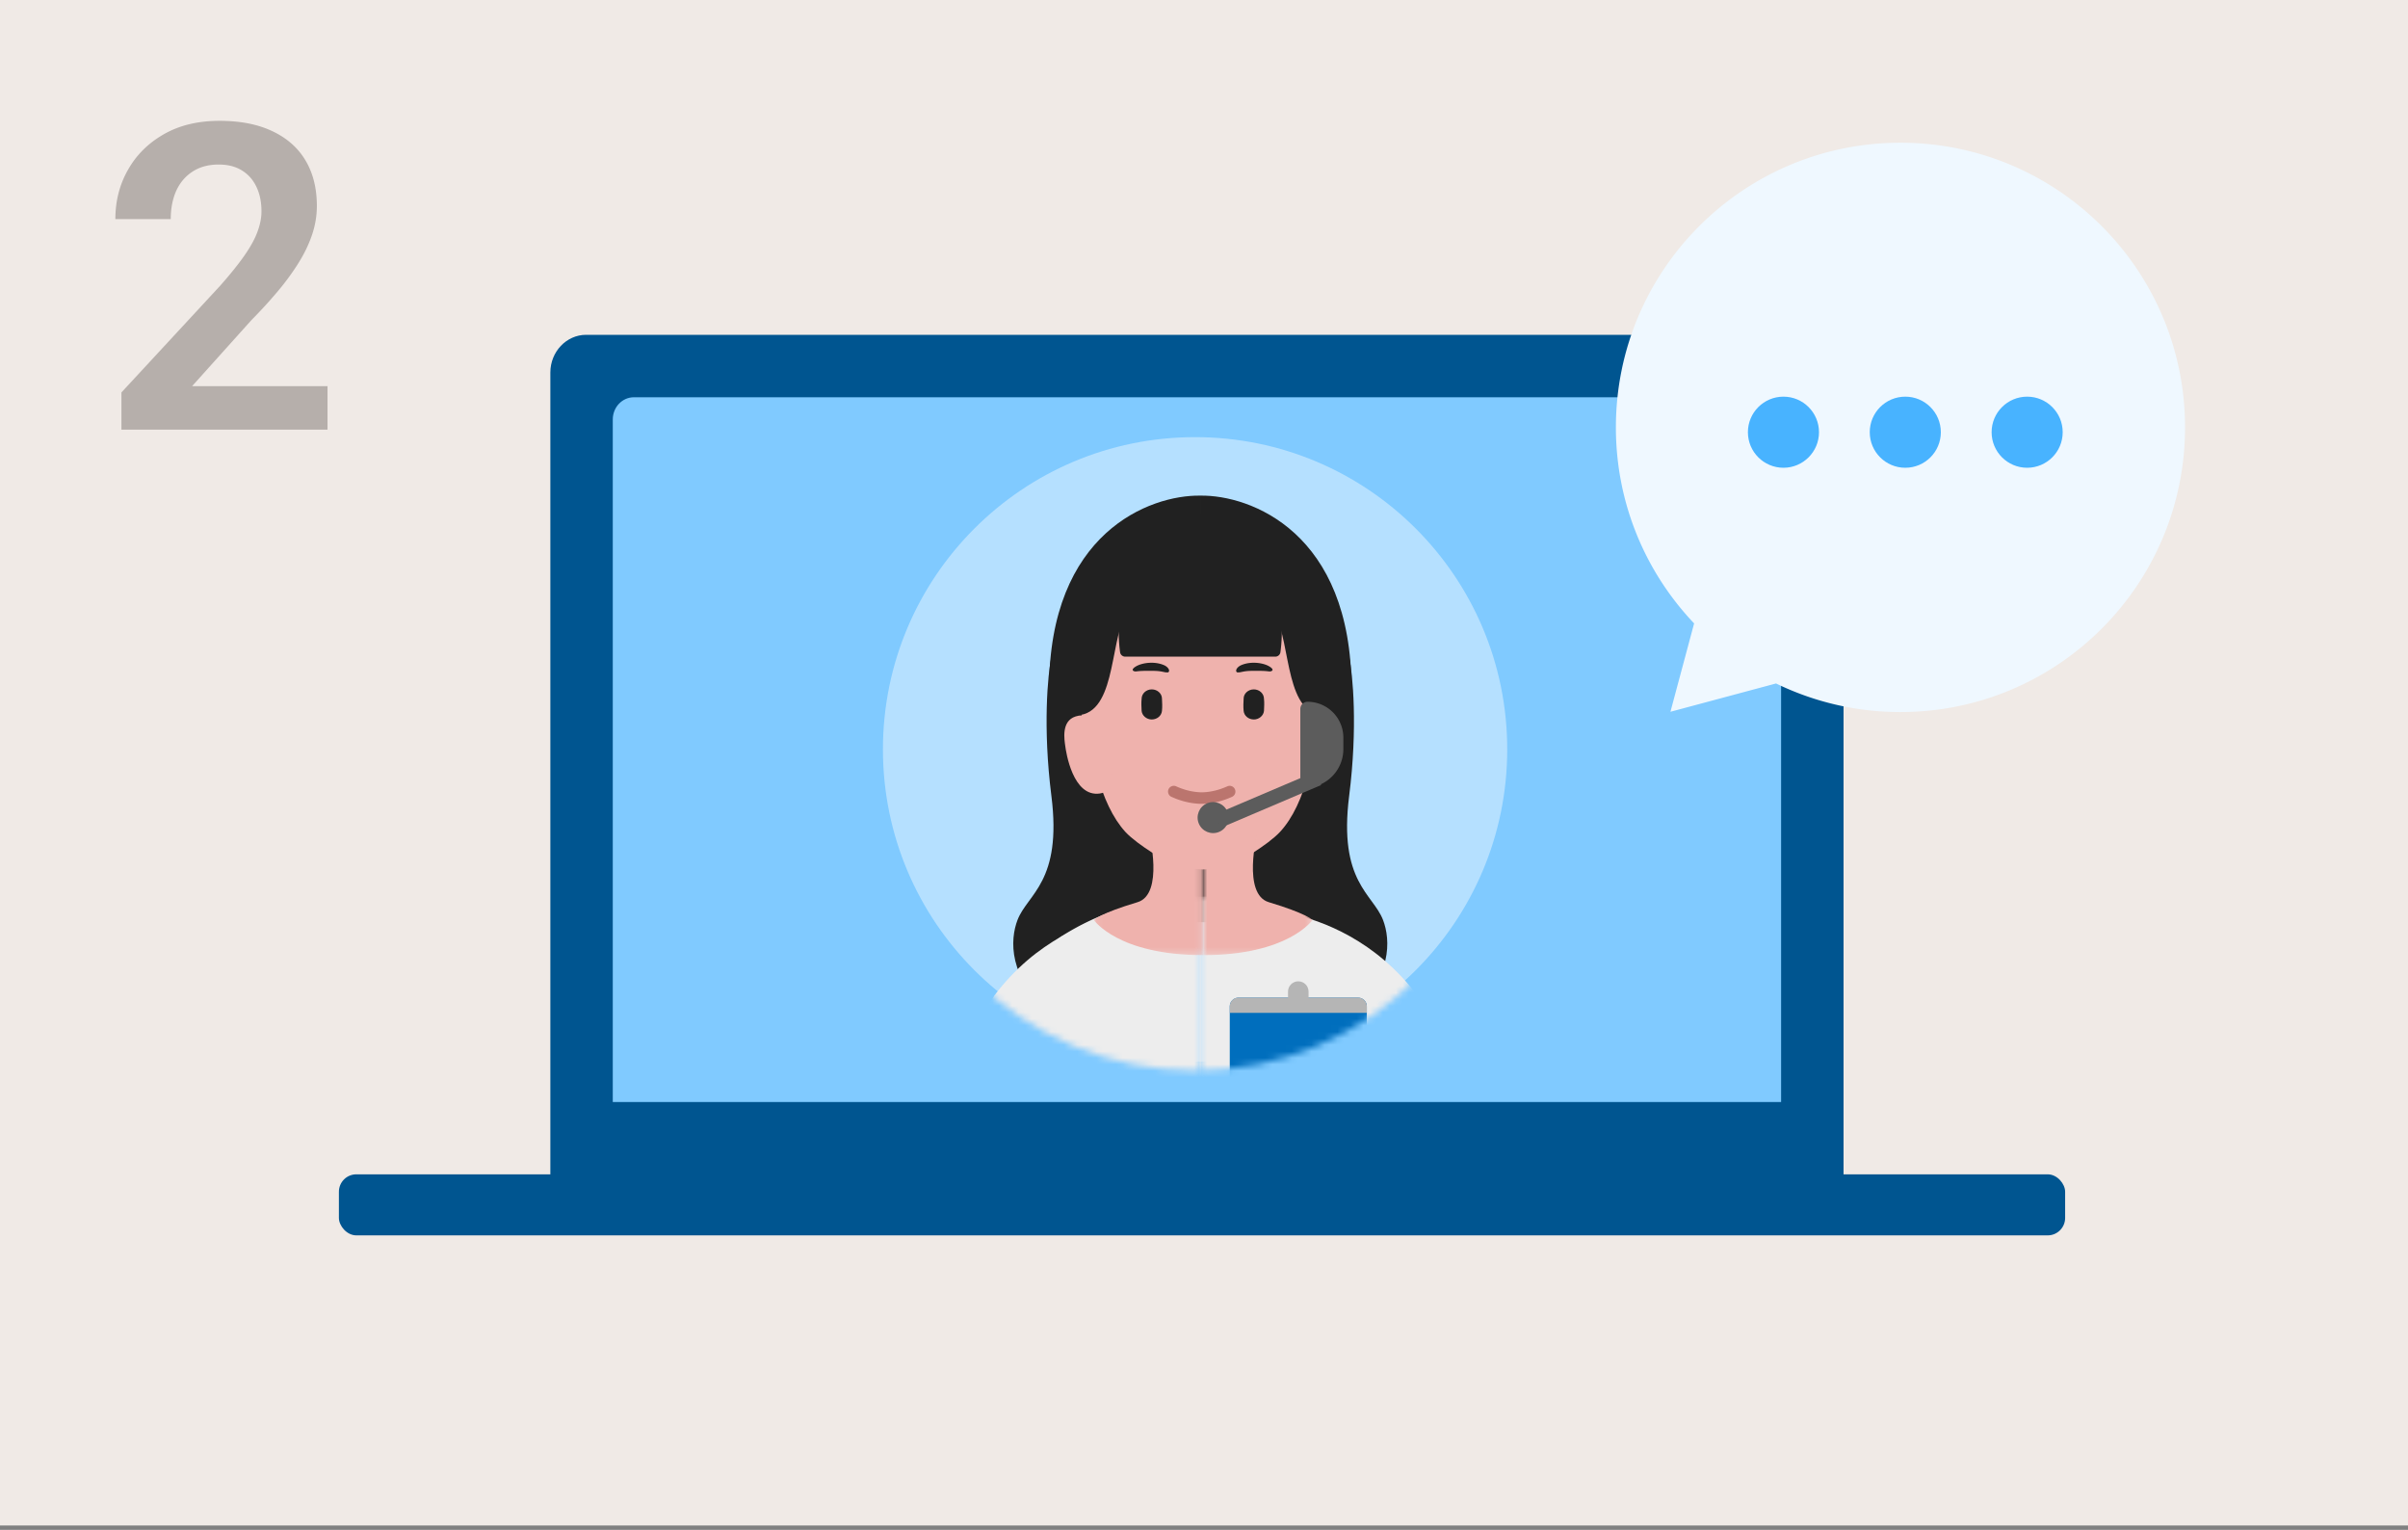 <svg xmlns="http://www.w3.org/2000/svg" width="370" height="235" fill="none"><rect width="100%" height="100%" fill="#808080" stroke="none"/><path fill="#F0EAE6" d="M0 0h370v234.333H0z"/><path fill="#B6AFAB" d="M50.326 59.32V66H18.658v-5.717l15.191-16.412q2.378-2.698 3.758-4.69 1.38-1.99 1.96-3.597.61-1.638.61-3.115 0-2.152-.771-3.758-.772-1.638-2.248-2.537-1.445-.9-3.566-.9-2.344 0-4.014 1.092-1.638 1.06-2.505 2.955-.836 1.895-.836 4.336h-8.51q0-4.143 1.926-7.548 1.927-3.435 5.525-5.492 3.597-2.055 8.543-2.055 4.818 0 8.158 1.605 3.34 1.575 5.075 4.497 1.734 2.923 1.734 6.97 0 2.248-.739 4.432-.738 2.184-2.087 4.336a38 38 0 0 1-3.148 4.304 75 75 0 0 1-4.079 4.464l-9.121 10.15z"/><path fill="#005590" d="M90.089 51.431h187.687c3.02 0 5.491 2.603 5.491 5.783v124.403H84.564V57.214c0-3.18 2.47-5.783 5.49-5.783z"/><path fill="#80CAFF" d="M97.398 61.024h173.035c1.809 0 3.242 1.547 3.242 3.418v104.841H94.156V64.442c0-1.907 1.468-3.418 3.242-3.418"/><rect width="265.243" height="9.377" x="52.074" y="180.389" fill="#005590" rx="2.679"/><path fill="#EFF8FF" fill-rule="evenodd" d="M260.308 95.762c-7.449-7.841-12.019-18.442-12.019-30.11 0-24.15 19.577-43.726 43.726-43.726s43.726 19.577 43.726 43.726c0 24.15-19.577 43.726-43.726 43.726a43.55 43.55 0 0 1-19.118-4.39l-16.227 4.348z" clip-rule="evenodd"/><circle cx="274.035" cy="66.392" r="5.461" fill="#48B3FF"/><circle cx="292.757" cy="66.392" r="5.461" fill="#48B3FF"/><circle cx="311.481" cy="66.392" r="5.461" fill="#48B3FF"/><circle cx="183.629" cy="115.111" r="47.963" fill="#B5E0FF"/><mask id="a" width="97" height="97" x="135" y="68" maskUnits="userSpaceOnUse" style="mask-type:alpha"><circle cx="183.629" cy="116.482" r="47.963" fill="#D9D9D9"/></mask><g mask="url(#a)"><path fill="#212121" d="M161.196 105.851c0-24.053 15.49-29.834 23.232-29.718v65.518h-18.281c-1.651-1.913-4.951-11.75-4.951-35.8M207.662 105.851c0-24.053-15.489-29.834-23.234-29.718v65.518h18.281c1.651-1.913 4.951-11.75 4.951-35.8z"/><path fill="#212121" d="M161.551 122.262c-1.336-10.565-.557-18.665 0-21.396l7.856 2.842c.167 4.346.668 14.609 1.336 20.893.667 6.284 1.335 12.869-1.336 16.714-1.74 6.284 4.155 10.641 7.165 11.534-3.01 3.678-10.866 4.846-15.021 3.007-6.708-5.682-6.361-11.534-5.204-14.541 1.543-4.01 6.875-5.849 5.204-19.053M207.304 122.262c1.339-10.565.557-18.665 0-21.396l-7.856 2.842c-.167 4.346-.668 14.609-1.336 20.893-.667 6.284-1.335 12.869 1.336 16.714 1.74 6.284-4.155 10.641-7.165 11.534 3.01 3.678 10.866 4.846 15.021 3.007 6.708-5.682 6.361-11.534 5.204-14.541-1.543-4.01-6.875-5.849-5.204-19.053M183.453 115.395c.682-.19.375.495 2.148-.077 1.569-.494 0 1.595-.989 1.595-.546 0-1.842-1.33-1.159-1.521z"/><mask id="b" width="41" height="71" x="144" y="137" maskUnits="userSpaceOnUse" style="mask-type:luminance"><path fill="#fff" d="M184.428 137.723h-40.217v69.784h40.217z"/></mask><g mask="url(#b)"><path fill="#EDEDED" d="M184.535 137.757s-10.393-.864-21.248 5.952a12.1 12.1 0 0 0-5.59 8.899l-13.461 50.422a4.03 4.03 0 0 0 4.005 4.477h36.294z"/></g><mask id="c" width="41" height="71" x="184" y="137" maskUnits="userSpaceOnUse" style="mask-type:luminance"><path fill="#fff" d="M224.644 137.723h-40.216v69.784h40.216z"/></mask><g mask="url(#c)"><path fill="#EDEDED" d="M184.32 137.757s10.394-.864 21.248 5.952a12.09 12.09 0 0 1 5.59 8.898l13.461 50.423a4.028 4.028 0 0 1-4.005 4.477H184.32z"/></g><path fill="#EDEDED" d="M193.343 144.283c-.159-2.649 2.138-4.548 4.781-3.979 5.05 1.088 13.258 4.126 19.668 12.63 4.368 6.813 13.562 24.204 17.769 35.703 3.53 9.652-4.207 19.836-14.427 18.753-.213-.023-27.794-63.107-27.794-63.107zM177.228 144.283c.159-2.649-2.137-4.548-4.78-3.979-5.051 1.088-13.259 4.126-19.668 12.63-4.368 6.813-13.563 24.204-17.769 35.703-3.53 9.652 4.206 19.836 14.427 18.753.213-.023 27.793-63.107 27.793-63.107z"/><path fill="#EFB2AD" d="M205.025 99.607c-.251-10.522-9.172-18.983-20.191-19.017-11.019 0-19.941 8.461-20.191 18.946v.426c0 .355.037.711.071 1.066v.924c.213 3.447 1.956 9.845 3.769 16.672 1.032 3.91 2.524 7.074 4.442 9.171 1.956 2.098 6.506 4.622 6.506 4.622 1.705.747 3.555 1.102 5.369 1.137 1.847 0 3.66-.393 5.369-1.137 0 0 4.55-2.524 6.505-4.622s3.414-5.261 4.443-9.171c1.813-6.824 3.555-13.259 3.768-16.672v-.924c0-.355.071-.711.071-1.066v-.392l.071.037z"/><path fill="#EFB2AD" d="M183.453 115.395c.682-.19.375.495 2.148-.077 1.569-.494 0 1.595-.989 1.595-.546 0-1.842-1.33-1.159-1.521zM200.224 111.979s1.023-3.061 3.547-2.297c2.086.625 1.501 3.479 1.39 4.315-.111.835-1.279 7.756-5.196 7.236-3.913-.523.293-9.288.293-9.288l-.037.034z"/><path fill="#6F1A0F" d="M184.871 123.475h-.478c-1.478-.059-2.959-.42-4.399-1.074a.883.883 0 1 1 .73-1.611c1.228.557 2.478.864 3.723.915h.407c1.242-.051 2.495-.361 3.723-.915a.884.884 0 1 1 .73 1.611c-1.441.654-2.921 1.015-4.399 1.074h-.037" opacity=".4"/><path fill="#212121" d="M192.653 110.521c.818 0 1.492-.606 1.563-1.316 0-.322.037-.64.037-.961 0-.284 0-.605-.037-.89 0-.818-.71-1.458-1.563-1.458s-1.563.64-1.563 1.421c0 .322-.037.606-.037.924s0 .64.037.961c.071.747.747 1.316 1.563 1.316zM176.978 110.521c-.818 0-1.492-.606-1.563-1.316 0-.322-.037-.64-.037-.961 0-.284 0-.605.037-.89 0-.818.71-1.458 1.563-1.458s1.563.64 1.563 1.421c0 .322.037.606.037.924s0 .64-.037.961c-.071.747-.747 1.316-1.563 1.316z"/><path fill="#212121" d="m205.863 107.488-.034-.037.318-3.183c1.305-13.068-8.489-24.585-21.552-25.443h-.329c-13.063.856-22.857 12.372-21.553 25.443l.319 3.183-.034.037s-4.497 2.032 1.966 2.391c6.498.358 5.48-10.846 7.973-15.519 2.37-4.442 6.73-7.861 11.493-7.813 4.764-.048 9.124 3.371 11.494 7.813 2.493 4.673 1.475 15.877 7.972 15.519 6.464-.359 1.967-2.391 1.967-2.391"/><path fill="#EFB2AD" d="M168.986 112.291s-.997-3.126-3.706-2.239c-2.279.71-1.711 3.661-1.603 4.513.108.853 1.14 7.961 5.343 7.322s0-9.561 0-9.561l-.037-.037z"/><path fill="#212121" d="M190.191 103.273c.412.083.825-.241 2.32-.221 2.577-.046 2.398.173 2.791.057.508-.171.105-.574-.529-.879-.929-.434-2.564-.642-3.925-.108-.898.327-1.185 1.123-.614 1.188zM179.386 103.273c-.412.083-.825-.241-2.32-.221-2.577-.046-2.398.173-2.791.057-.508-.171-.105-.574.529-.879.929-.434 2.564-.642 3.925-.108.898.327 1.185 1.123.614 1.188zM184.595 82.153v-.006h-.335v.006c-11.713.216-13.02 11.684-12.153 18.042a.796.796 0 0 0 .798.674h23.039a.794.794 0 0 0 .799-.674c.869-6.36-.438-17.826-12.153-18.042z"/><mask id="d" width="17" height="19" x="168" y="128" maskUnits="userSpaceOnUse" style="mask-type:luminance"><path fill="#fff" d="M184.871 128.048h-16.803v18.671h16.803z"/></mask><g mask="url(#d)"><path fill="#EFB2AD" d="M176.572 128.048s2.33 9.309-1.791 10.539c-5.724 1.711-6.713 2.723-6.713 2.723s3.675 5.411 16.803 5.411v-18.67h-8.299z"/></g><mask id="e" width="18" height="19" x="184" y="128" maskUnits="userSpaceOnUse" style="mask-type:luminance"><path fill="#fff" d="M201.673 128.048h-16.802v18.671h16.802z"/></mask><g mask="url(#e)"><path fill="#EFB2AD" d="M193.17 128.048s-2.331 9.309 1.79 10.539c5.724 1.711 6.713 2.723 6.713 2.723s-3.674 5.411-16.802 5.411v-18.67h8.299z"/></g><path fill="#006EBD" d="M188.959 154.586c0-.739.6-1.336 1.336-1.336h18.386c.739 0 1.338.6 1.338 1.336v10.698c0 .739-.599 1.336-1.338 1.336h-18.386c-.739 0-1.336-.6-1.336-1.336z"/><path fill="#B5B5B5" d="M188.959 154.586c0-.739.6-1.336 1.336-1.336h18.386c.739 0 1.338.6 1.338 1.336v1.003h-21.06z"/><path fill="#B5B5B5" d="M199.489 150.741c.87 0 1.577.707 1.577 1.577v1.813h-3.157v-1.813c0-.87.707-1.577 1.577-1.577z"/><circle cx="186.4" cy="125.59" r="2.383" fill="#5C5C5C" transform="rotate(-23.055 186.4 125.59)"/><path fill="#5C5C5C" d="m186.736 125.09 15.386-6.549.874 2.052-15.387 6.549z"/><path fill="#5C5C5C" d="M199.802 108.9c0-.609.493-1.102 1.102-1.102a5.51 5.51 0 0 1 5.51 5.51v1.759a5.955 5.955 0 0 1-5.955 5.955h-.657z"/></g></svg>